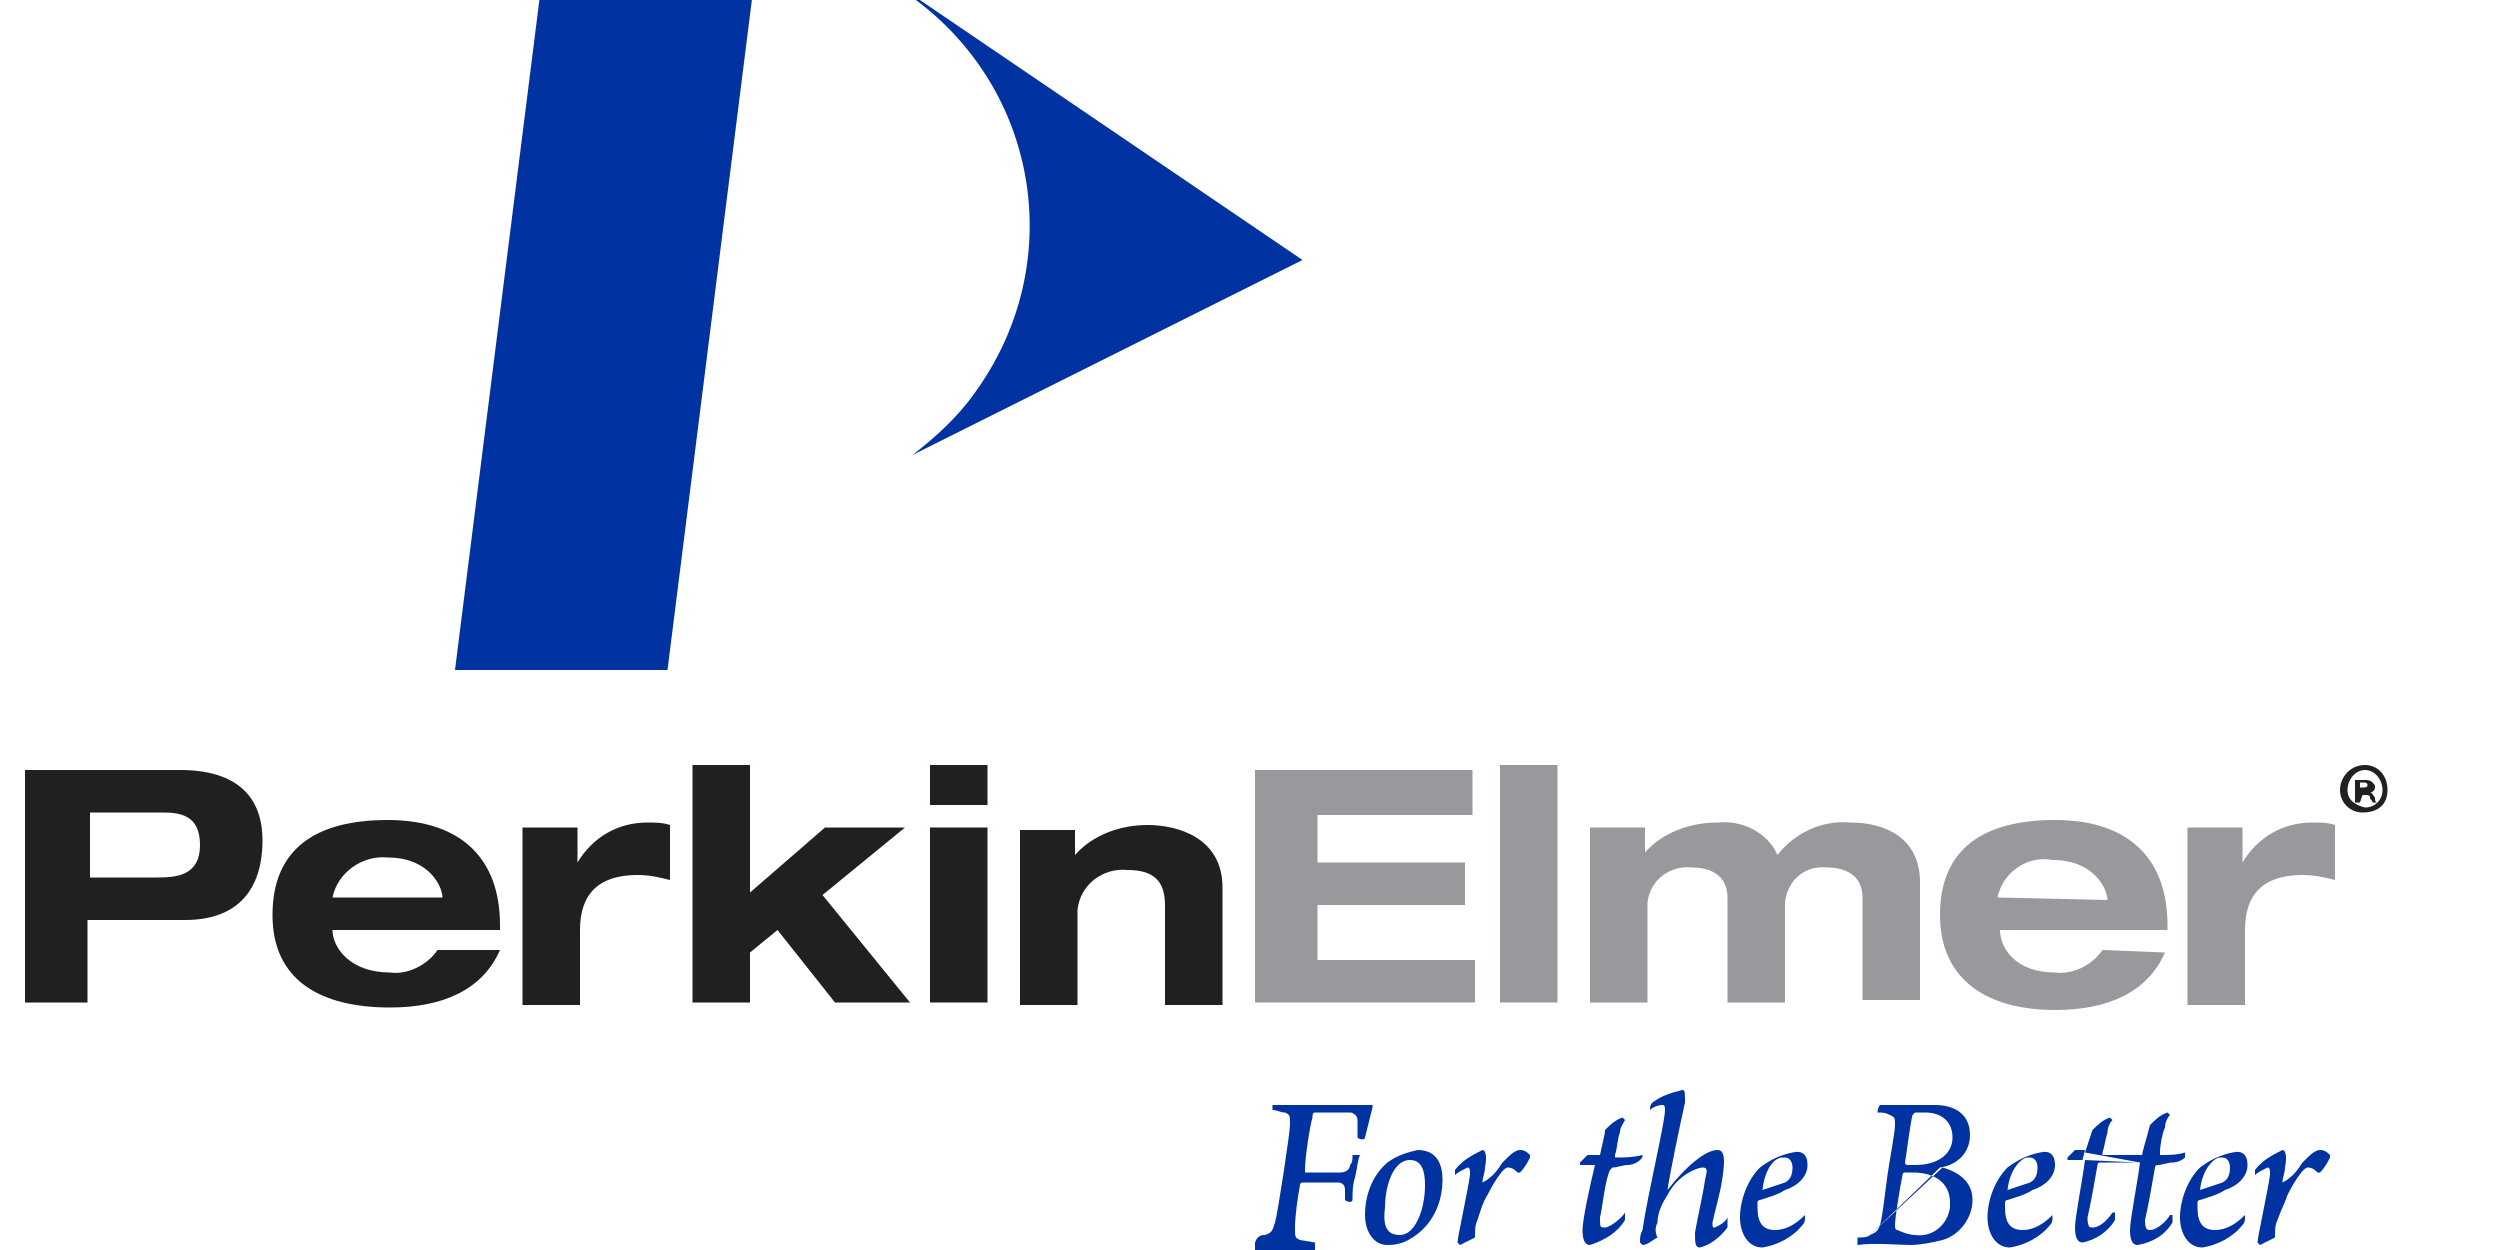 <?xml version="1.0" encoding="utf-8"?>
<!-- Generator: Adobe Illustrator 22.0.1, SVG Export Plug-In . SVG Version: 6.00 Build 0)  -->
<svg version="1.1" id="Layer_1" xmlns="http://www.w3.org/2000/svg" xmlns:xlink="http://www.w3.org/1999/xlink" x="0px" y="0px"
	 viewBox="0 0 100 50" style="enable-background:new 0 0 100 50;" xml:space="preserve">
<style type="text/css">
	.st0{fill:#221F1F;}
	.st1{fill:#97999C;}
	.st2{fill:#0033A1;}
</style>
<title>Artboard 1</title>
<g>
	<path class="st0" d="M3.6,32.5h2.9c0.7,0,1.5,0.1,1.5,1.3s-0.9,1.3-1.7,1.3H3.6V32.5z M1,40.1h2.5v-3.3h3.9c2.1,0,3.1-1.2,3.1-3.2
		c0-1.3-0.6-2.8-3.3-2.8H1L1,40.1z"/>
	<path class="st0" d="M13.3,35.9L13.3,35.9c0.2-1,1.2-1.7,2.2-1.6c1.7,0,2.2,1.2,2.2,1.6l0,0H13.3z M17.5,38c-0.4,0.6-1.2,1-1.9,0.9
		c-1.6,0-2.3-1-2.3-1.7l0,0h6.7V37c0-2.6-1.5-4.2-4.5-4.2c-2.8,0-4.6,1.1-4.6,3.8c0,2.6,1.9,3.7,4.7,3.7c2.1,0,3.7-0.7,4.4-2.3
		L17.5,38z"/>
	<path class="st0" d="M20.9,33.1h2.2v1.4l0,0c0.6-1,1.6-1.6,2.8-1.6c0.3,0,0.6,0,0.9,0.1v2.2c-0.4-0.1-0.8-0.2-1.3-0.2
		c-1.6,0-2.3,0.8-2.3,2.2v3h-2.3V33.1z"/>
	<polygon class="st0" points="27.7,30.6 30,30.6 30,35.7 33,33.1 36.2,33.1 32.9,35.8 36.4,40.1 33.4,40.1 31.1,37.2 30,38.1 
		30,40.1 27.7,40.1 	"/>
	<path class="st0" d="M37.2,33.1h2.3v7h-2.3V33.1z M37.2,30.6h2.3v1.6h-2.3V30.6z"/>
	<path class="st0" d="M46.6,36.2c0-1-0.5-1.4-1.5-1.4c-1-0.1-1.9,0.6-2,1.6c0,0.1,0,0.3,0,0.4v3.4h-2.3v-7H43v1l0,0
		c0.7-0.8,1.8-1.2,2.9-1.2c1.2,0,3,0.5,3,2.5v4.7h-2.3L46.6,36.2z"/>
	<polygon class="st1" points="50.2,30.8 58.9,30.8 58.9,32.6 52.7,32.6 52.7,34.5 58.6,34.5 58.6,36.2 52.7,36.2 52.7,38.4 59,38.4 
		59,40.1 50.2,40.1 	"/>
	<rect x="60" y="30.6" class="st1" width="2.3" height="9.5"/>
	<path class="st1" d="M74.5,35.9c0-0.9-0.7-1.2-1.4-1.2c-0.9-0.1-1.6,0.5-1.7,1.4c0,0.1,0,0.1,0,0.2v3.8h-2.3v-4.2
		c0-0.9-0.7-1.2-1.4-1.2c-0.9-0.1-1.7,0.5-1.8,1.4c0,0.1,0,0.2,0,0.2v3.8h-2.3v-7h2.2v1l0,0c0.7-0.8,1.8-1.2,2.9-1.2
		c1-0.1,2,0.4,2.4,1.3c0.7-0.9,1.8-1.4,2.9-1.3c1.4,0,2.8,0.6,2.8,2.4v4.7h-2.3L74.5,35.9z"/>
	<path class="st1" d="M79.9,35.9L79.9,35.9c0.2-1,1.2-1.7,2.2-1.5c1.7,0,2.2,1.2,2.2,1.6l0,0L79.9,35.9z M84.1,38
		c-0.4,0.6-1.2,1-1.9,0.9c-1.6,0-2.2-1-2.2-1.7l0,0h6.7V37c0-2.6-1.5-4.2-4.5-4.2c-2.8,0-4.6,1.1-4.6,3.8c0,2.6,1.9,3.8,4.6,3.8
		c2.1,0,3.7-0.7,4.4-2.3L84.1,38z"/>
	<path class="st1" d="M87.5,33.1h2.2v1.4l0,0c0.6-1,1.6-1.6,2.8-1.6c0.3,0,0.6,0,0.9,0.1v2.2C93,35.1,92.6,35,92.1,35
		c-1.6,0-2.3,0.8-2.3,2.2v3h-2.3L87.5,33.1z"/>
	<path class="st2" d="M36.5-0.2v0.1c5.1,3.7,6.2,10.7,2.5,15.8c-0.7,1-1.6,1.8-2.5,2.5v0l15.6-7.8L36.5-0.2z"/>
	<polygon class="st2" points="26.7,26.8 18.2,26.8 21.6,-0.2 30.1,-0.2 	"/>
	<path class="st0" d="M94.6,30.6c0.5,0,0.9,0.4,0.9,1s-0.4,0.9-1,0.9c-0.5,0-0.9-0.4-0.9-0.9C93.6,31.1,94,30.6,94.6,30.6
		C94.6,30.6,94.6,30.6,94.6,30.6z M94.6,30.8c-0.4,0-0.7,0.4-0.7,0.8c0,0.4,0.3,0.6,0.7,0.7c0.4,0,0.7-0.3,0.7-0.7c0,0,0,0,0,0
		C95.3,31.2,95,30.8,94.6,30.8C94.6,30.8,94.6,30.8,94.6,30.8L94.6,30.8z M94.4,32.1h-0.2v-0.9c0.1,0,0.2,0,0.4,0
		c0.1,0,0.2,0,0.3,0.1c0.1,0.1,0.1,0.1,0.1,0.2c0,0.1-0.1,0.2-0.2,0.2l0,0c0.1,0,0.1,0.1,0.2,0.2c0,0.1,0,0.2,0.1,0.2h-0.2
		c0-0.1-0.1-0.1-0.1-0.2c0-0.1-0.1-0.1-0.2-0.1h-0.1L94.4,32.1z M94.4,31.5h0.1c0.1,0,0.2,0,0.2-0.1c0-0.1-0.1-0.1-0.2-0.1
		c0,0-0.1,0-0.1,0L94.4,31.5z"/>
	<path class="st2" d="M50.6,49.4c0.3-0.1,0.3-0.2,0.4-0.5s0.6-3.6,0.6-3.9c0-0.4,0-0.4-0.2-0.5c-0.2,0-0.3-0.1-0.5-0.1
		c0-0.1,0-0.2,0-0.2c0.2,0,0.6,0,1.1,0H54c0.3,0,0.6,0,0.9,0c0,0,0,0.1,0,0.1c-0.1,0.4-0.2,0.8-0.3,1.2c0,0.1-0.2,0.1-0.3,0
		c0-0.2,0-0.4,0-0.7c0-0.2-0.2-0.3-0.3-0.3c-0.3,0-1.2,0-1.4,0c-0.1,0-0.1,0.1-0.1,0.2c-0.1,0.3-0.3,1.6-0.3,2.1c0,0,0,0,0,0.1
		c0,0,0,0,0,0c0.2,0,1.1,0,1.4,0c0.2,0,0.4-0.1,0.4-0.3c0.1-0.1,0.1-0.2,0.1-0.4c0.1,0,0.2,0,0.3,0c-0.1,0.2-0.1,0.5-0.2,0.9
		c-0.1,0.3-0.1,0.6-0.1,0.9c0,0.1-0.2,0.1-0.3,0v-0.4c0-0.2-0.1-0.3-0.3-0.3c-0.3,0-1.1,0-1.4,0c0,0-0.1,0-0.1,0.1
		c-0.1,0.5-0.2,1.3-0.2,1.7c0,0.4,0,0.4,0.2,0.5l0.6,0.1c0,0.1,0,0.2,0,0.3c-0.3,0-0.8,0-1.3,0c-0.5,0-0.9,0-1.1,0
		c0-0.1,0-0.2,0-0.3C50.3,49.4,50.5,49.4,50.6,49.4"/>
	<path class="st2" d="M57.7,47.2c0,0.9-0.4,1.8-1.2,2.3c-0.3,0.2-0.6,0.3-1,0.3c-0.6,0-0.9-0.6-0.9-1.2c0-0.8,0.3-1.6,0.9-2.1
		c0.4-0.3,0.8-0.4,1.2-0.5C57.5,46,57.7,46.6,57.7,47.2 M56,49.4c0.6,0,1-1,1-2c0-0.5-0.1-1-0.6-1c-0.7,0-1,1.1-1,1.9
		C55.3,49.1,55.5,49.4,56,49.4"/>
	<path class="st2" d="M60.1,46.5c0.3-0.3,0.5-0.5,0.7-0.5c0.2,0,0.3,0.1,0.4,0.2v0.1c-0.1,0.2-0.2,0.4-0.4,0.6c0,0-0.1,0-0.1,0
		c-0.1-0.1-0.2-0.2-0.4-0.2c-0.1,0-0.4,0.3-0.8,1.1c-0.2,0.3-0.3,0.7-0.4,1c-0.1,0.2-0.1,0.4-0.1,0.7c-0.2,0.1-0.4,0.2-0.6,0.3
		c0,0-0.1-0.1-0.1-0.1c0-0.2,0.4-2,0.5-2.7c0-0.2,0-0.3-0.1-0.3c-0.2,0.1-0.4,0.2-0.5,0.3l0,0c0-0.1,0-0.2,0-0.2
		c0.3-0.4,0.7-0.6,1.1-0.8c0.1,0,0.2,0.2,0.1,0.7c0,0.2-0.1,0.4-0.1,0.6l0,0C59.7,47.1,59.9,46.8,60.1,46.5"/>
	<path class="st2" d="M64,48.7c0,0.4,0,0.4,0.2,0.4c0.2,0,0.7-0.4,0.8-0.6c0,0,0.1,0,0,0c0,0.1,0,0.2,0,0.3c-0.3,0.5-0.8,0.8-1.4,1
		c-0.2,0-0.3-0.2-0.3-0.6c0-0.4,0.3-1.8,0.5-2.6l0,0c-0.2,0-0.4,0-0.6,0c0,0,0,0,0-0.1c0.1-0.1,0.2-0.2,0.3-0.3h0.4c0,0,0.1,0,0.1,0
		c0.1-0.5,0.2-0.8,0.2-1c0.2-0.2,0.4-0.4,0.7-0.5c0,0,0.1,0.1,0.1,0.1c-0.1,0.2-0.2,0.3-0.2,0.5c-0.1,0.2-0.1,0.6-0.2,0.9v0.1
		c0.4,0,0.7,0,1.1-0.1c0,0.1,0,0.1-0.1,0.2c-0.1,0.1-0.3,0.2-0.5,0.2c-0.2,0-0.4,0.1-0.6,0.1c0,0,0,0-0.1,0.1
		C64.2,47.2,64.1,48.3,64,48.7"/>
	<path class="st2" d="M66.7,47.8c-0.2,0.3-0.4,0.7-0.4,1.1c-0.1,0.2-0.1,0.4,0,0.6c-0.2,0.1-0.4,0.3-0.6,0.3c0,0-0.1-0.1-0.1-0.1
		c0-0.2,0-0.3,0.1-0.5c0.2-1.4,0.9-4.3,0.9-4.8c0-0.1,0-0.2-0.1-0.2c-0.2,0-0.4,0.1-0.5,0.2c0-0.1,0-0.2,0.1-0.3
		c0.4-0.3,0.8-0.4,1.2-0.5c0.1,0,0.1,0.1,0.1,0.5c-0.2,0.9-0.6,2.8-0.7,3.5l0,0c0.7-0.9,1.5-1.6,2-1.6c0.3,0,0.3,0.4,0.2,1.1
		c-0.1,0.7-0.3,1.3-0.4,1.8c0,0.2,0,0.2,0.1,0.2c0.2-0.1,0.4-0.2,0.5-0.4c0,0,0,0,0,0.1c0,0.1,0,0.2,0,0.3c-0.3,0.4-0.7,0.7-1.1,0.8
		c-0.2,0-0.2-0.2-0.2-0.6c0.1-0.6,0.3-1.4,0.4-2.1c0.1-0.4,0.1-0.5-0.1-0.5S67.1,47,66.7,47.8"/>
	<path class="st2" d="M72.3,46.6c0,0.4-0.3,0.8-0.9,1c-0.3,0.2-0.7,0.3-1,0.4c0,0-0.1,0-0.1,0.1c0,0.1,0,0.1,0,0.2
		c0,0.6,0.2,0.9,0.7,0.9c0.5,0,0.9-0.3,1.2-0.6c0,0,0,0,0,0.1c0,0.1,0,0.2-0.1,0.3c-0.4,0.5-1,0.8-1.6,0.9c-0.6,0-0.9-0.6-0.9-1.2
		c0-0.7,0.3-1.5,0.8-2c0.4-0.3,0.8-0.5,1.3-0.6C72.1,46,72.3,46.2,72.3,46.6 M70.5,47.6L70.5,47.6c0.3-0.1,0.6-0.2,0.9-0.3
		c0.2-0.1,0.3-0.3,0.3-0.6c0-0.2-0.1-0.4-0.3-0.4c0,0,0,0-0.1,0C71,46.3,70.6,46.7,70.5,47.6"/>
	<path class="st2" d="M74.8,49.4c0.2-0.1,0.3-0.1,0.4-0.4s0.2-1.3,0.3-2c0.1-0.7,0.3-1.7,0.3-2c0-0.3,0-0.3-0.2-0.4
		c-0.2-0.1-0.3-0.1-0.5-0.1c0,0,0-0.2,0.1-0.3h1h1.2c0.7,0,1.4,0.3,1.4,1.2c0,0.7-0.5,1.2-1.2,1.3 M77.7,46.7
		c0.7,0.2,1.2,0.6,1.2,1.3c0,0.7-0.5,1.4-1.2,1.6c-0.4,0.1-0.9,0.2-1.3,0.2c-0.4,0-1.5-0.1-2.1,0c0,0,0-0.2,0-0.3
		c0.2,0,0.4,0,0.5-0.1 M78,48.1c0-0.7-0.5-1.2-1.5-1.2c-0.1,0-0.2,0-0.3,0c0,0-0.1,0-0.1,0.1c-0.1,0.5-0.3,1.7-0.3,2
		c0,0.1,0,0.2,0.1,0.2c0.2,0.1,0.5,0.2,0.7,0.2c0.7,0.1,1.3-0.4,1.4-1.1C78,48.3,78,48.2,78,48.1 M76.6,44.5c0,0-0.1,0.1-0.1,0.1
		c-0.1,0.4-0.2,1.3-0.3,1.9c0,0,0,0.1,0.1,0.1c0.1,0,0.2,0,0.3,0c1,0,1.5-0.5,1.5-1.1s-0.4-1-1.1-1L76.6,44.5"/>
	<path class="st2" d="M82.2,46.6c0,0.4-0.3,0.8-0.9,1c-0.3,0.2-0.7,0.3-1,0.4c0,0-0.1,0-0.1,0.1c0,0.1,0,0.1,0,0.2
		c0,0.6,0.2,0.9,0.7,0.9c0.5,0,0.9-0.3,1.2-0.6c0,0,0,0,0,0.1c0,0.1,0,0.2-0.1,0.3c-0.4,0.5-1,0.8-1.6,0.9c-0.6,0-0.9-0.6-0.9-1.2
		c0-0.7,0.3-1.5,0.8-2c0.4-0.3,0.8-0.5,1.3-0.6C82,46,82.2,46.2,82.2,46.6 M80.3,47.6L80.3,47.6c0.3-0.1,0.6-0.2,0.9-0.3
		c0.2-0.1,0.3-0.3,0.3-0.6c0-0.2-0.1-0.4-0.3-0.4c0,0,0,0-0.1,0C80.9,46.3,80.4,46.7,80.3,47.6"/>
	<path class="st2" d="M83.4,46.1C83.4,46.1,83.4,46.1,83.4,46.1c0.1-0.3,0.2-0.6,0.3-0.9c0.2-0.2,0.4-0.4,0.7-0.5
		c0,0,0.1,0.1,0.1,0.1c-0.1,0.1-0.2,0.3-0.2,0.5c-0.1,0.3-0.1,0.5-0.2,0.8v0.1h1.5c0.1,0,0.1,0,0.1-0.1c0.1-0.4,0.2-0.7,0.3-1.1
		c0.2-0.2,0.4-0.4,0.7-0.5c0,0,0.1,0.1,0.1,0.1c-0.1,0.1-0.2,0.3-0.2,0.5c-0.1,0.2-0.2,0.7-0.2,1v0.1c0.3,0,0.7,0,1-0.1
		c0,0.1,0,0.1,0,0.2c-0.1,0.1-0.3,0.2-0.5,0.2c-0.2,0-0.4,0.1-0.6,0.1c0,0-0.1,0-0.1,0.1c-0.1,0.6-0.3,1.7-0.4,2.1
		c0,0.4,0.1,0.4,0.2,0.4c0.3,0,0.7-0.4,0.8-0.6h0.1c0,0.1,0,0.2,0,0.3c-0.3,0.5-0.8,0.8-1.4,0.9c-0.2,0-0.3-0.2-0.3-0.6
		s0.3-1.9,0.4-2.7 M85.5,46.5H84c0,0-0.1,0-0.1,0.1c-0.1,0.6-0.3,1.7-0.4,2.1c0,0.4,0.1,0.4,0.2,0.4c0.3,0,0.6-0.3,0.8-0.6h0.1
		c0,0.1,0,0.2,0,0.3c-0.3,0.5-0.8,0.8-1.3,0.9c-0.2,0-0.3-0.2-0.3-0.6c0-0.4,0.3-1.9,0.4-2.7 M83.3,46.4c-0.2,0-0.4,0-0.6,0
		c0,0,0,0,0-0.1c0.1-0.1,0.2-0.2,0.3-0.3h0.4"/>
	<path class="st2" d="M89.9,46.6c0,0.4-0.3,0.8-0.9,1c-0.3,0.2-0.7,0.3-1,0.4c0,0-0.1,0-0.1,0.1c0,0.1,0,0.1,0,0.2
		c0,0.6,0.2,0.9,0.7,0.9c0.5,0,0.9-0.3,1.2-0.6c0,0,0,0,0,0.1c0,0.1,0,0.2-0.1,0.3c-0.4,0.5-1,0.8-1.6,0.9c-0.6,0-0.9-0.6-0.9-1.2
		c0-0.7,0.3-1.5,0.8-2c0.4-0.3,0.8-0.5,1.3-0.6C89.7,46,89.9,46.2,89.9,46.6 M88,47.6L88,47.6c0.3-0.1,0.6-0.2,0.9-0.3
		c0.2-0.1,0.3-0.3,0.3-0.6c0-0.2-0.1-0.4-0.3-0.4c0,0,0,0-0.1,0C88.6,46.3,88.1,46.7,88,47.6"/>
	<path class="st2" d="M92.1,46.5c0.3-0.3,0.5-0.5,0.7-0.5c0.2,0,0.3,0.1,0.4,0.2v0.1c-0.1,0.2-0.2,0.4-0.4,0.6c0,0-0.1,0-0.1,0
		c-0.1-0.1-0.2-0.2-0.4-0.2c-0.1,0-0.4,0.3-0.8,1.1c-0.1,0.3-0.3,0.7-0.4,1c-0.1,0.2-0.1,0.4-0.1,0.7c-0.2,0.1-0.4,0.2-0.6,0.3
		c0,0-0.1-0.1-0.1-0.1c0-0.2,0.4-2,0.5-2.7c0-0.2,0-0.3-0.1-0.3c-0.2,0.1-0.4,0.2-0.5,0.3l0,0c0-0.1,0-0.2,0-0.2
		c0.3-0.4,0.7-0.6,1.1-0.8c0.1,0,0.2,0.2,0.1,0.7c0,0.2-0.1,0.4-0.1,0.6l0,0C91.7,47.1,91.9,46.8,92.1,46.5"/>
</g>
</svg>
